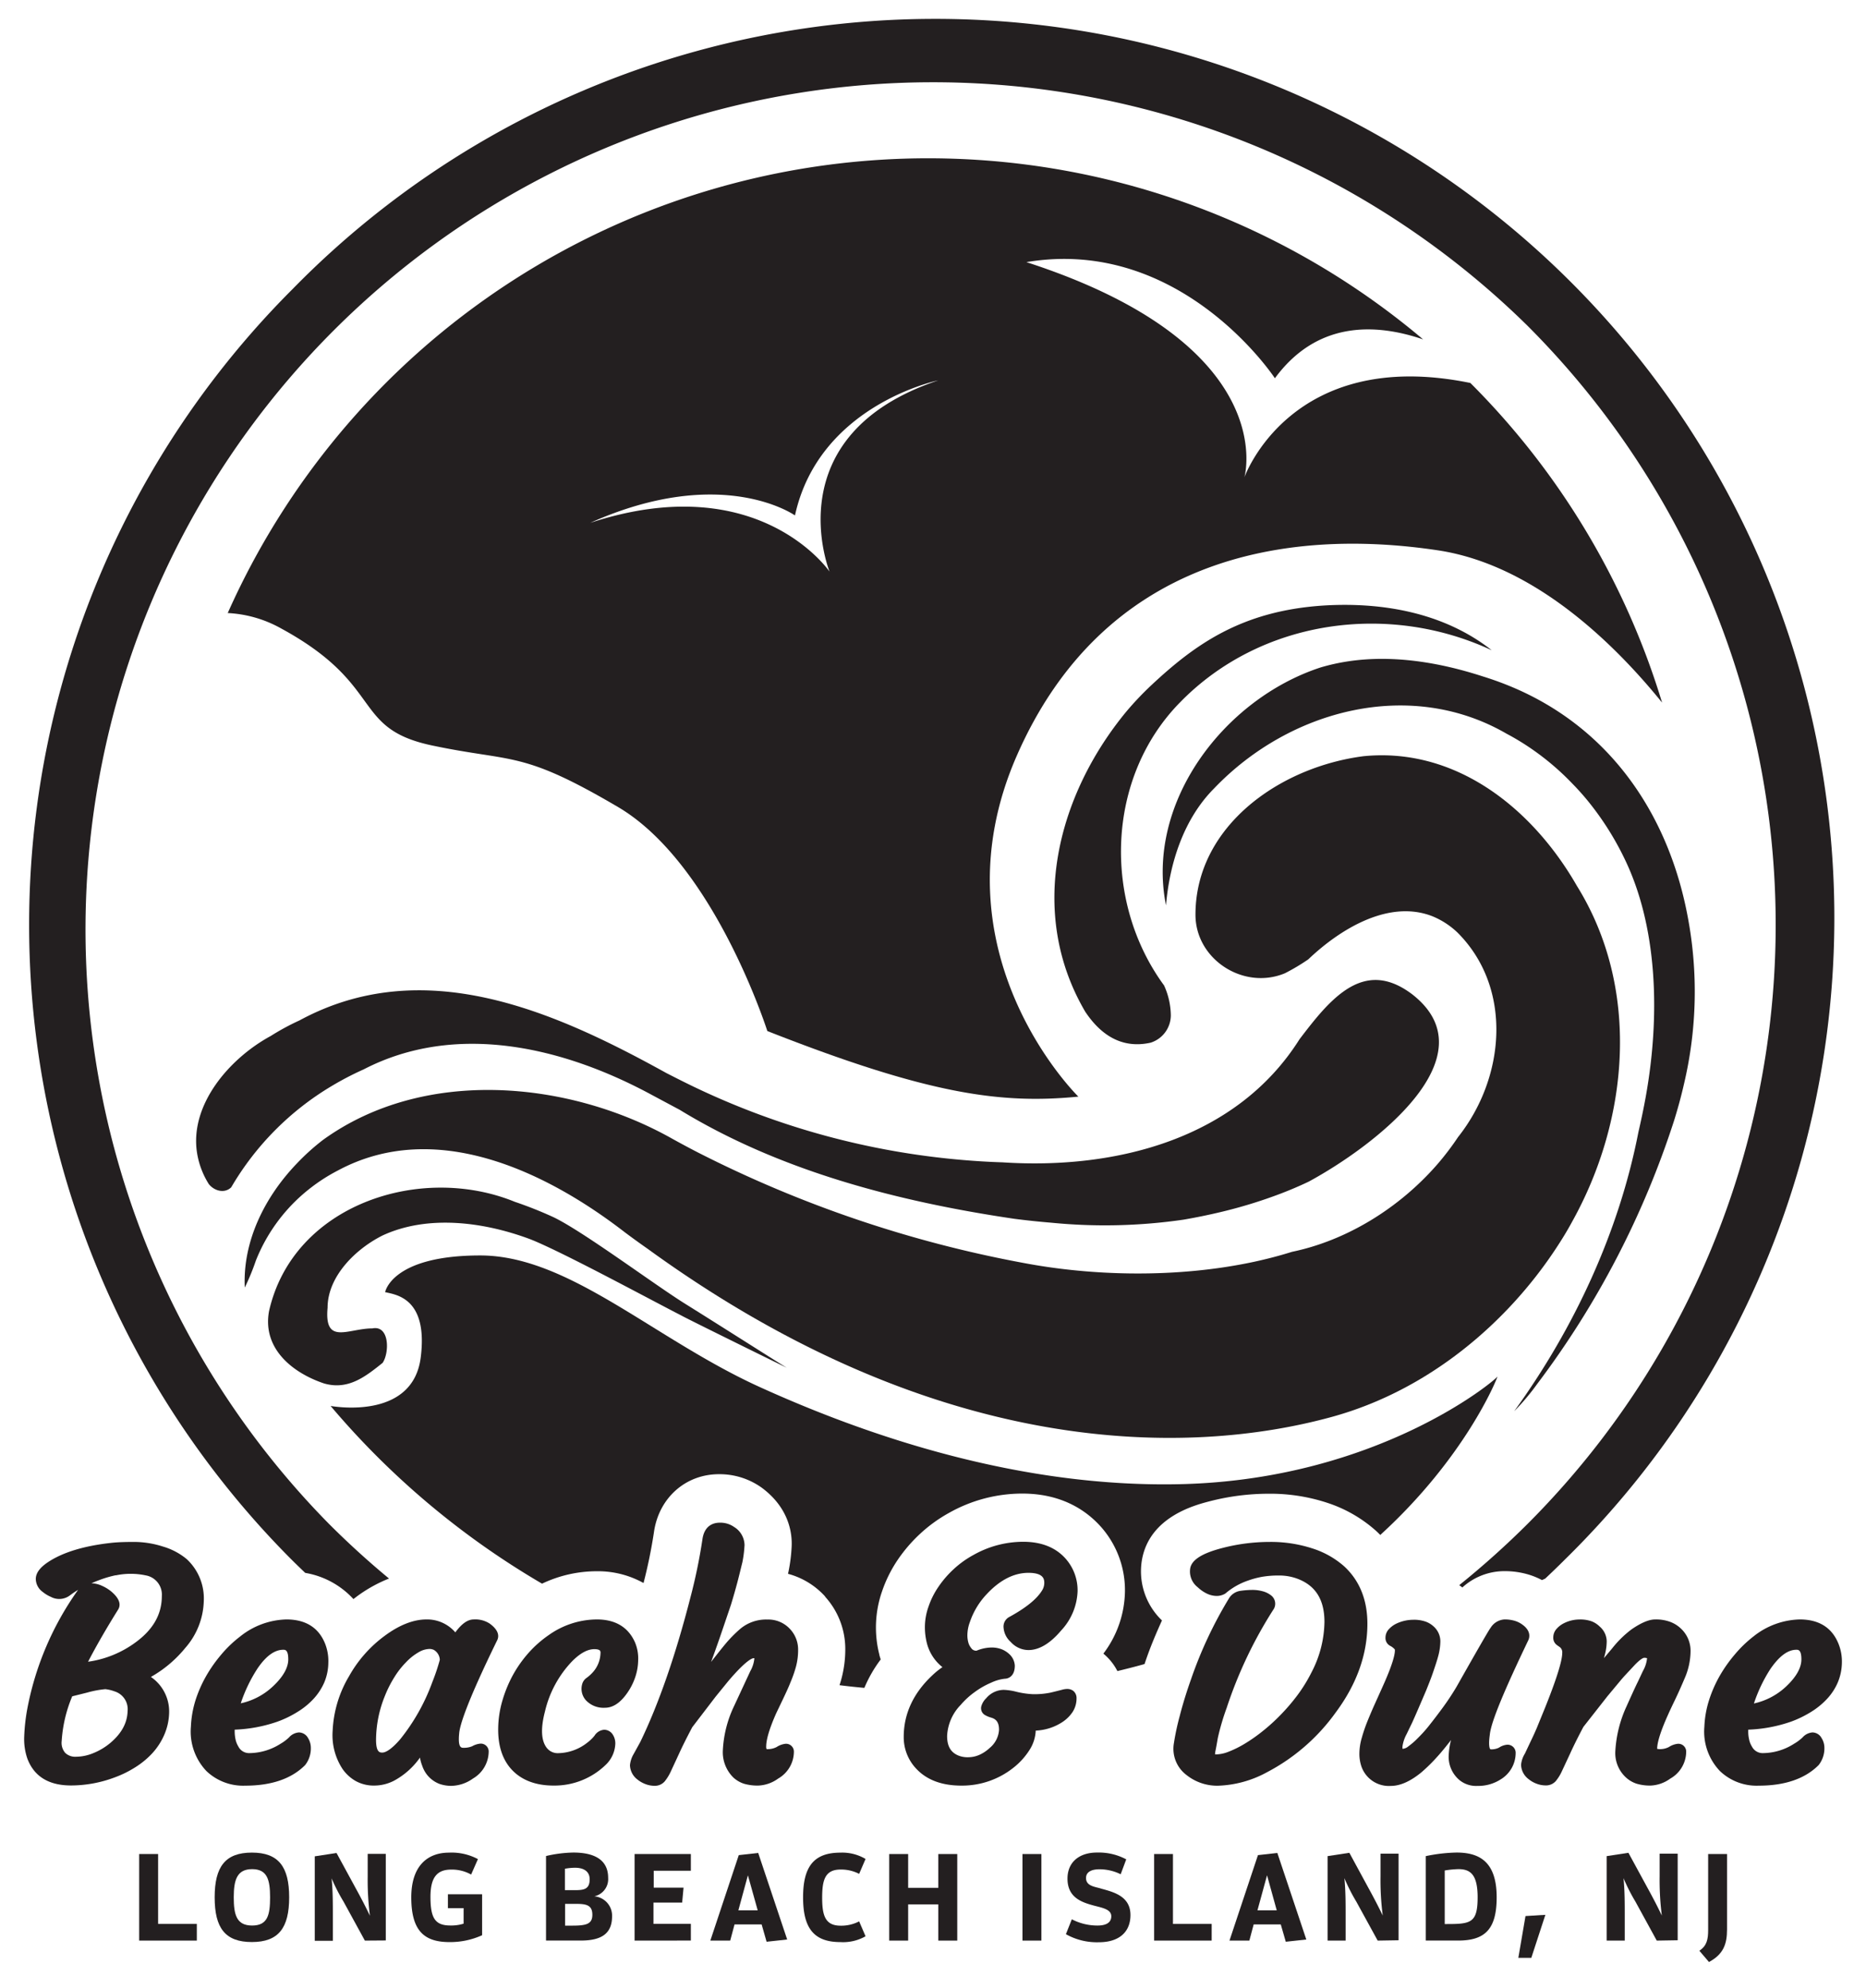 <svg id="Layer_1" data-name="Layer 1" xmlns="http://www.w3.org/2000/svg" viewBox="0 0 375.44 400.05"><defs><style>.cls-1{fill:#231f20;}</style></defs><path class="cls-1" d="M28,390.53V373.11h3.81v14.06h7.79v3.36Z"/><path class="cls-1" d="M43.19,381.82c0-6.15,2.12-9,7.49-9s7.5,2.86,7.5,9-2.12,9-7.5,9S43.19,388,43.19,381.82Zm11.15,0c0-3.53-.57-5.67-3.61-5.67s-3.7,2.14-3.7,5.67.57,5.68,3.7,5.68S54.34,385.36,54.34,381.82Z"/><path class="cls-1" d="M73.41,390.53l-4.3-7.86A35.86,35.86,0,0,1,66.72,378c.25,2.44.25,5.08.25,7.42v5.15H63.33v-17l4.38-.67,3.81,7c1.1,2,2,3.73,2.91,5.63a55.93,55.93,0,0,1-.45-7.89v-4.56h3.64v17.42Z"/><path class="cls-1" d="M90.46,390.83c-4.95,0-7.71-2.09-7.71-9,0-6.54,3.46-9,7.56-9a11.26,11.26,0,0,1,5.85,1.3l-1.37,3.11a7.87,7.87,0,0,0-4-1c-2.74,0-4.18,1.42-4.18,5.48,0,4.28.92,5.77,4,5.77a8.2,8.2,0,0,0,2.67-.37V384H90.12v-2.79H97v8.24A15.55,15.55,0,0,1,90.46,390.83Z"/><path class="cls-1" d="M109.86,373.51a26,26,0,0,1,5.5-.7c3.61,0,7,1.07,7,5.08a3.54,3.54,0,0,1-2.79,3.73,3.9,3.9,0,0,1,3.58,4c0,3.41-2,4.9-6.29,4.9h-7Zm5.7,6.87c1.86,0,3.08-.13,3.08-2.19,0-1.74-1.42-2.32-2.91-2.32a11.27,11.27,0,0,0-2.07.2v4.31Zm-.38,7.14c2.84,0,4-.35,4-2.19s-1.07-2.19-3.16-2.19h-2.32v4.38Z"/><path class="cls-1" d="M127.68,390.53V373.11H139v3.36h-7.47v3.41h6l-.28,3h-5.77v4.28H139v3.36Z"/><path class="cls-1" d="M153.24,387.27h-5.45l-.87,3.26h-4l5.72-17.2,3.91-.44,5.83,17.42-4.14.45Zm-2.76-9.88-1.92,7.05h3.89Z"/><path class="cls-1" d="M169.08,390.83c-5.38,0-7.5-2.86-7.5-9s2.12-9,7.5-9a9.2,9.2,0,0,1,5.07,1.27l-1.29,3a7.9,7.9,0,0,0-3.73-.87c-3.14,0-3.71,2.12-3.71,5.65s.57,5.65,3.71,5.65a7.78,7.78,0,0,0,3.73-.87l1.29,3A9.12,9.12,0,0,1,169.08,390.83Z"/><path class="cls-1" d="M188.79,390.53v-7.29h-6.07v7.29h-3.81V373.11h3.81v6.8h6.07v-6.8h3.81v17.42Z"/><path class="cls-1" d="M205.72,390.53V373.11h3.81v17.42Z"/><path class="cls-1" d="M220.85,387.5c1.52,0,2.74-.48,2.74-1.87s-1.77-1.69-3.48-2.14c-2.49-.67-5.33-1.62-5.33-5.43,0-3.36,2.41-5.25,5.92-5.25a11.75,11.75,0,0,1,5.9,1.37l-1.12,3a9.57,9.57,0,0,0-4.28-1c-1.49,0-2.69.47-2.69,1.76,0,1.67,1.9,1.75,3.07,2.14,2.48.68,5.87,1.52,5.87,5.31,0,3.31-2.17,5.47-6.35,5.47a12.71,12.71,0,0,1-6.64-1.62l1.19-3A11.07,11.07,0,0,0,220.85,387.5Z"/><path class="cls-1" d="M232.21,390.53V373.11H236v14.06h7.79v3.36Z"/><path class="cls-1" d="M257.69,387.27h-5.45l-.87,3.26h-4l5.73-17.2,3.9-.44,5.83,17.42-4.13.45Zm-2.76-9.88L253,384.44h3.88Z"/><path class="cls-1" d="M277.19,390.53l-4.31-7.86a37.13,37.13,0,0,1-2.39-4.71c.25,2.44.25,5.08.25,7.42v5.15h-3.63v-17l4.38-.67,3.8,7c1.1,2,2,3.73,2.92,5.63a54.46,54.46,0,0,1-.45-7.89v-4.56h3.63v17.42Z"/><path class="cls-1" d="M286.87,373.53a33,33,0,0,1,6.2-.72c4.58,0,8.06,1.84,8.06,9,0,6.42-2.34,8.71-7.74,8.71h-6.52Zm10.43,8.29c0-4.6-1.47-5.67-3.86-5.67a19.71,19.71,0,0,0-2.76.27V387.2C295.81,387.2,297.3,387.15,297.3,381.82Z"/><path class="cls-1" d="M305.49,394l1.44-8.41,4-.25L308.1,394Z"/><path class="cls-1" d="M333.34,390.53l-4.3-7.86a37.13,37.13,0,0,1-2.39-4.71c.25,2.44.25,5.08.25,7.42v5.15h-3.64v-17l4.38-.67,3.81,7c1.1,2,2,3.73,2.91,5.63a56.09,56.09,0,0,1-.44-7.89v-4.56h3.63v17.42Z"/><path class="cls-1" d="M341.91,392.57c1.52-1,1.77-2.31,1.77-4.18V373.11h3.8v15.16c0,3-.74,5-3.63,6.57Z"/><path class="cls-1" d="M49.25,259.11c-.44-9.29,4-18.24,10.51-25A44.86,44.86,0,0,1,65,229.39c20.36-14.71,49.46-11.93,70.22-.25q2.52,1.4,5.25,2.81a241,241,0,0,0,65.47,22.21c13.92,2.64,30.91,3.09,46.41-.24,2.58-.56,5.12-1.22,7.6-2,11-2.28,21.55-8.79,29.19-17.55a55.41,55.41,0,0,0,4.22-5.54c9.58-12.08,11-30.09-.13-41.18a16.19,16.19,0,0,0-5-3.25c-8.69-3.43-18.44,2.42-25,8.66a41.58,41.58,0,0,1-4.7,2.8c-8.31,3.46-18-2.78-18-11.78,0-15.53,12.9-26.63,27.49-30.63a46.22,46.22,0,0,1,6.32-1.27c15.93-1.58,29.53,7.26,38.72,19.65a65.09,65.09,0,0,1,4.22,6.46c12.71,20.45,10.63,46.78-1,67.63-1,1.85-2.14,3.7-3.35,5.52-9.68,14.62-25.3,28.31-45,33.71-28.8,7.89-79.08,8.68-137.61-33.83Q128,249.7,125.73,248c-16.17-12.5-38.34-22.89-57.76-12.44a35.35,35.35,0,0,0-5.24,3.32,34.66,34.66,0,0,0-11.24,14.78A47.82,47.82,0,0,1,49.25,259.11Z"/><path class="cls-1" d="M158.27,275.23c-.87-.5-14.23-9-20.41-12.85s-20.54-14.58-26.52-17.44a80,80,0,0,0-7.75-3.08c-19-7.77-44.61.54-49.46,22-1.39,7.62,4.85,12.47,11.08,14.55,4.85,1.39,8.32-1.38,11.78-4.15,1.39-2.08,1.39-7.63-2.08-6.93-4.85,0-9.7,3.46-9-4.16,0-6.24,5.54-11.78,11.08-14.55,9-4.16,20.1-2.77,29.39.65,1,.37,2.29.94,3.83,1.66,7.71,3.6,21.16,10.87,27,13.87C138.63,265.59,158,275.12,158.27,275.23Z"/><path class="cls-1" d="M304.65,284c12.09-16.69,21.1-36.1,25-56.18.55-2.38,1.05-4.75,1.48-7.14,3-16.71,2.26-34.43-4.28-47.88a58.71,58.71,0,0,0-7.61-11.91c-.93-1.12-1.88-2.17-2.86-3.17a52.7,52.7,0,0,0-8.53-7.22,49.83,49.83,0,0,0-4.75-2.86c-19.3-11.18-43.55-4.94-58.8,11-6.23,6.24-9,15.25-9.7,23.56-4.16-20.79,11.78-41.57,31.1-47.88a40.94,40.94,0,0,1,5.41-1.21c9.1-1.4,18.56.2,27.19,3a63.53,63.53,0,0,1,6.88,2.56c19.66,8.69,30.73,26.21,34.39,45.82a80.79,80.79,0,0,1-.74,33.61q-.81,3.57-2,7.4a179.35,179.35,0,0,1-27.54,53A45.78,45.78,0,0,1,304.65,284Z"/><path class="cls-1" d="M235.57,204.34a5.8,5.8,0,0,1-4.06,5.49c-6.23,1.39-10.39-2.08-13.16-6.23-11.78-20.1-5.54-43.66,8.26-60.39a62.23,62.23,0,0,1,5-5.28c8.78-8.22,18.19-15,34.67-16.07,11.69-.72,24.16,1.36,33.86,9-20.78-9.7-46.42-6.24-62.73,10.5-14.87,15.14-15.57,40.08-3.2,56.95A14.92,14.92,0,0,1,235.57,204.34Z"/><path class="cls-1" d="M284.18,200.13c-7.28-5.54-12.82-2.42-17.83,3-1.67,1.82-3.28,3.9-4.88,6-12.63,20.05-36.88,26.28-59.77,24.78-2.62-.08-5.24-.24-7.85-.46a155.39,155.39,0,0,1-54.2-14.72c-1.87-.9-3.73-1.84-5.6-2.8-22.41-12.39-48.74-24.17-73.81-10.57a48.24,48.24,0,0,0-5.76,3.12c-8.38,4.54-16.51,14-14.79,23.8A16.73,16.73,0,0,0,42,238.27c1.06,1.36,3.14,2,4.52.67a57.48,57.48,0,0,1,20.29-20.43,60.71,60.71,0,0,1,6.35-3.3c18.4-9.53,39.88-4.68,58,5.14,1.87,1,3.74,2,5.61,3,19.92,12.17,43.48,18.41,67.35,21.93q3.73.48,7.4.78a109.88,109.88,0,0,0,26.59-.61c2.51-.43,5-.94,7.56-1.55a96.74,96.74,0,0,0,11.94-3.67c1.94-.74,3.85-1.55,5.71-2.44C276.55,230.62,300.11,212.61,284.18,200.13Z"/><path class="cls-1" d="M57.62,325.9a15.46,15.46,0,0,0-9.29,3.42A24,24,0,0,0,44.49,333a28.4,28.4,0,0,0-3.07,4.39,25.6,25.6,0,0,0-2.1,4.82,20.77,20.77,0,0,0-.91,5.26h0a11.54,11.54,0,0,0,3.12,8.94,10.69,10.69,0,0,0,7.81,2.94c5.25,0,9.28-1.38,12-4.09l.09-.1a5.41,5.41,0,0,0,1.11-3.39,3.76,3.76,0,0,0-.56-2,2.13,2.13,0,0,0-1.83-1.13,2.92,2.92,0,0,0-2,1,8.82,8.82,0,0,1-1.71,1.28,11.8,11.8,0,0,1-6.24,1.88,2.42,2.42,0,0,1-2.24-1.32,4.59,4.59,0,0,1-.58-1.49,7.71,7.71,0,0,1-.16-1.63c0-.11,0-.2,0-.28a29.39,29.39,0,0,0,8.57-1.6,21.24,21.24,0,0,0,4-1.93,15.17,15.17,0,0,0,3.25-2.62,11.89,11.89,0,0,0,2.19-3.32,10.51,10.51,0,0,0,.83-4,9.55,9.55,0,0,0-.64-3.81C64.12,327.54,61.49,325.9,57.62,325.9Zm-2.69,13.45a13.61,13.61,0,0,1-6.49,3.43,30.29,30.29,0,0,1,3.33-6.95C53.49,333.27,55.24,332,57,332c.36,0,1,0,1,1.93C58,335.58,57,337.41,54.93,339.35Z"/><path class="cls-1" d="M96.65,350.89a4.08,4.08,0,0,0-1.63.52,4.28,4.28,0,0,1-1.79.32c-.34,0-.91,0-.91-1.72a9.91,9.91,0,0,1,.06-1.08c.09-1.63,1.49-6.22,7.62-18.77.41-.77.49-2-1.48-3.43a5.29,5.29,0,0,0-3.19-.83c-1.22,0-2.42.83-3.72,2.6a7.48,7.48,0,0,0-5.79-2.6c-2.63,0-5.47,1.11-8.41,3.29a25.56,25.56,0,0,0-7.19,8.15,23.45,23.45,0,0,0-3.29,10.94,12.37,12.37,0,0,0,2,7.73,8.07,8.07,0,0,0,2.66,2.42,7.49,7.49,0,0,0,3.73.9,8.66,8.66,0,0,0,4-1,15.21,15.21,0,0,0,5.18-4.63,7.78,7.78,0,0,0,.46,1.67A5.86,5.86,0,0,0,88.43,359a7.29,7.29,0,0,0,2.32.39,7.73,7.73,0,0,0,4.42-1.48,6.34,6.34,0,0,0,3.15-5.29A1.59,1.59,0,0,0,96.65,350.89ZM87,338.47a40.26,40.26,0,0,1-6.51,11.58c-2,2.3-3.08,2.64-3.56,2.64s-1.27,0-1.27-2.56a23.75,23.75,0,0,1,1.76-8.79,23.39,23.39,0,0,1,1.94-3.84,16.79,16.79,0,0,1,2.35-3,11,11,0,0,1,2.52-2,4.43,4.43,0,0,1,2-.65,2.06,2.06,0,0,1,1.06.18,2.43,2.43,0,0,1,1.2,2A40.64,40.64,0,0,1,87,338.47Z"/><path class="cls-1" d="M120.08,325.9a16.89,16.89,0,0,0-9.68,3.15,22.5,22.5,0,0,0-4,3.52,24.54,24.54,0,0,0-3.17,4.46,25.83,25.83,0,0,0-2.12,5.11,20.74,20.74,0,0,0-.87,5.48c-.09,3.67.86,6.56,2.81,8.6s4.77,3.11,8.31,3.11a14.79,14.79,0,0,0,10.57-4.23,6.18,6.18,0,0,0,1.87-4.19,3.24,3.24,0,0,0-.53-1.87,2.06,2.06,0,0,0-1.71-.94,2.51,2.51,0,0,0-1.94,1.19,7.5,7.5,0,0,1-1.36,1.33,9.71,9.71,0,0,1-5.91,2.19,2.78,2.78,0,0,1-2.36-1.09c-1.11-1.45-1.23-3.89-.35-7.27a21.79,21.79,0,0,1,5.4-10.06c1.63-1.67,3.16-2.51,4.54-2.51.78,0,1,.18,1.11.26a.69.69,0,0,1,.13.53,6,6,0,0,1-1.74,4.07,8,8,0,0,1-1,.88,2.26,2.26,0,0,0-.95,1.31,3.45,3.45,0,0,0,.76,3.24,4.84,4.84,0,0,0,3.85,1.5c1.59,0,3.12-1,4.54-3.09a12.26,12.26,0,0,0,1.47-2.89,11.18,11.18,0,0,0,.65-3.6,8.34,8.34,0,0,0-.67-3.65C126.36,327.43,123.79,325.9,120.08,325.9Z"/><path class="cls-1" d="M307.48,330.12c.25-.51.63-1.84-1.11-3.13a5,5,0,0,0-1.63-.82,7.07,7.07,0,0,0-2.05-.27,3.52,3.52,0,0,0-2.77,1.67c-.15.19-.48.58-6.88,11.91a52.66,52.66,0,0,1-3.24,4.82c-.74,1-1.51,2-2.3,3s-1.53,1.78-2.24,2.49a15,15,0,0,1-1.91,1.66,2,2,0,0,1-1,.47h-.17a3.13,3.13,0,0,1,0-.48,7.39,7.39,0,0,1,.83-2.46l1.12-2.32c.49-1.06,1.4-3.17,2.81-6.47.51-1.27,1-2.49,1.39-3.64s.78-2.29,1.05-3.31a11.83,11.83,0,0,0,.42-2.95,4,4,0,0,0-1.29-2.92,4.79,4.79,0,0,0-1.58-1,7,7,0,0,0-2.64-.4,8,8,0,0,0-3.42.81,5,5,0,0,0-1.41,1.06,2.49,2.49,0,0,0-.7,1.71,1.77,1.77,0,0,0,.88,1.63,3.2,3.2,0,0,1,1,.76c0,.12.33,1.29-2.36,7.27l-1.62,3.6c-.55,1.21-1.05,2.4-1.52,3.55a31.85,31.85,0,0,0-1.16,3.4,11.54,11.54,0,0,0-.47,3.12,7.86,7.86,0,0,0,.42,2.64,5.85,5.85,0,0,0,5.92,3.88c1.86,0,3.91-.91,6.1-2.7a33.69,33.69,0,0,0,3.34-3.3c.66-.72,1.54-1.79,2.66-3.23a14.3,14.3,0,0,0-.48,3.33,6.12,6.12,0,0,0,2.19,4.74,5.3,5.3,0,0,0,3.62,1.16,8.34,8.34,0,0,0,4.67-1.32,6.21,6.21,0,0,0,3-5.24,1.63,1.63,0,0,0-1.73-1.73,3.53,3.53,0,0,0-1.64.6,3.41,3.41,0,0,1-1.63.33c-.32,0-.34-1-.34-1.24s0-.68.14-1.71C300,346.52,302.67,340.16,307.48,330.12Z"/><path class="cls-1" d="M329.55,338.42c-.45.9-1.19,2.51-2.28,4.95a24.74,24.74,0,0,0-2.27,9.1,6.64,6.64,0,0,0,2.11,5.2,5.85,5.85,0,0,0,2.16,1.28,9.39,9.39,0,0,0,2.86.38,7.22,7.22,0,0,0,3.93-1.4,6.27,6.27,0,0,0,3.2-5.34,1.58,1.58,0,0,0-1.67-1.67,4.11,4.11,0,0,0-1.82.66A3.83,3.83,0,0,1,334,352a2.47,2.47,0,0,1-.58-.06c0-1,.42-2.92,2.16-6.8.48-1.08,1-2.16,1.5-3.2s1.17-2.52,1.9-4.25a13.89,13.89,0,0,0,1.16-5.35,6.1,6.1,0,0,0-2-4.66,6.3,6.3,0,0,0-2.17-1.32,8.29,8.29,0,0,0-2.94-.46c-1.24,0-2.81.65-4.77,2a21.15,21.15,0,0,0-3.86,3.78l-1.68,2c.08-.3.16-.59.23-.89a10.52,10.52,0,0,0,.32-2.54,4,4,0,0,0-1.41-2.92,4.88,4.88,0,0,0-1.61-1.05,6.87,6.87,0,0,0-2.5-.37,7,7,0,0,0-3.22.82,4.77,4.77,0,0,0-1.36,1.08,2.57,2.57,0,0,0-.65,1.68,1.8,1.8,0,0,0,.75,1.58l.58.41a1.33,1.33,0,0,1,.47,1.2c0,1.09-.6,3.88-3.46,11l-1.67,4.09c-.47,1.09-.89,2-1.25,2.73l-1.13,2.4a5.2,5.2,0,0,0-.77,2.24,3.74,3.74,0,0,0,1.52,2.9,5.54,5.54,0,0,0,1.56.9,5.18,5.18,0,0,0,1.91.36,2.6,2.6,0,0,0,2-.88,9.05,9.05,0,0,0,1.26-2.06l1.63-3.49c.64-1.42,1.53-3.22,2.66-5.35l4.84-6.17,2.54-3.05c.82-1,1.81-2,2.93-3.22,1.35-1.41,1.86-1.46,1.89-1.46a1.71,1.71,0,0,1,.61.08,6.49,6.49,0,0,1-.83,2.57Z"/><path class="cls-1" d="M37.58,313.77a13.3,13.3,0,0,0-4.83-2.55A19.16,19.16,0,0,0,27,310.3c-1.79,0-3.25.05-4.35.16-5.82.61-10.3,2-13.33,4.14-1.38,1-2.08,2-2.12,3.09a3.27,3.27,0,0,0,1.38,2.66,6.66,6.66,0,0,0,1.64,1,3.56,3.56,0,0,0,3.91-.34c.51-.37,1-.72,1.59-1.06l-.16.21a60.6,60.6,0,0,0-10,23.37,38.69,38.69,0,0,0-.69,5.91,12.06,12.06,0,0,0,.63,4.45c1.35,3.6,4.3,5.42,8.78,5.42a25.07,25.07,0,0,0,8.82-1.63,21.35,21.35,0,0,0,4.07-2,16.87,16.87,0,0,0,3.46-2.84,13.34,13.34,0,0,0,2.4-3.68,11.84,11.84,0,0,0,1-4.5,8.42,8.42,0,0,0-3.67-7.19,24.38,24.38,0,0,0,6.92-5.84A14.89,14.89,0,0,0,41,322.23,10.79,10.79,0,0,0,37.58,313.77ZM15.3,353.53a2.89,2.89,0,0,1-2.18-.78,3.1,3.1,0,0,1-.71-2.38,27.67,27.67,0,0,1,2.12-9l3-.75a20.36,20.36,0,0,1,3.66-.69,7.62,7.62,0,0,1,1.84.44,3.75,3.75,0,0,1,2.64,4c-.07,2.39-1.23,4.5-3.53,6.43a12.66,12.66,0,0,1-3.36,2A9.21,9.21,0,0,1,15.3,353.53Zm8-36.5a14.54,14.54,0,0,1,6,0,3.92,3.92,0,0,1,3.26,4.16c0,3.66-1.72,6.71-5.25,9.3a21,21,0,0,1-9.59,3.92c1.64-3.17,3.66-6.67,6-10.42.51-.77.69-2-1.34-3.72a8,8,0,0,0-1.84-1.13,5.47,5.47,0,0,0-2.14-.52c.52-.23,1.05-.45,1.6-.65A22.13,22.13,0,0,1,23.31,317Z"/><path class="cls-1" d="M147.74,343.24a23.23,23.23,0,0,0-2.3,8.93,7.16,7.16,0,0,0,2.1,5.53,5.77,5.77,0,0,0,2.18,1.27,9.7,9.7,0,0,0,2.85.36,7.27,7.27,0,0,0,4-1.41,6.26,6.26,0,0,0,3.16-5.33,1.58,1.58,0,0,0-1.67-1.67,4.13,4.13,0,0,0-1.81.66,3.86,3.86,0,0,1-1.81.42.52.52,0,0,1-.19,0,1,1,0,0,1-.09-.56c0-1.39.67-3.63,2-6.63l1.51-3.16c.5-1.07,1-2.12,1.39-3.13a25.19,25.19,0,0,0,1.08-3.08,13,13,0,0,0,.44-3.54,6,6,0,0,0-1.61-4.05,5.93,5.93,0,0,0-4.58-1.93,8.07,8.07,0,0,0-5.47,1.89,26.91,26.91,0,0,0-2.29,2.24c-.59.64-1.76,2.09-3.56,4.4.31-.84.65-1.76,1-2.76.65-1.8,1.64-4.74,3-8.75.48-1.57.92-3.11,1.3-4.55s.7-2.81,1-4a23.83,23.83,0,0,0,.43-3.45,4.35,4.35,0,0,0-2.1-3.65,4.78,4.78,0,0,0-2.89-.86c-1.14,0-3.1.45-3.49,3.41a109.15,109.15,0,0,1-2.41,11.65c-3,11.7-6.41,21.49-10.09,29.08L127.48,353a5.43,5.43,0,0,0-.73,2.22,3.76,3.76,0,0,0,1.51,2.9,5.75,5.75,0,0,0,1.57.9,5.13,5.13,0,0,0,1.9.36,2.62,2.62,0,0,0,2-.88,9.43,9.43,0,0,0,1.26-2.06l1.62-3.49c.64-1.42,1.54-3.22,2.67-5.36l4.72-6.17,2.48-3.05c3.84-4.54,5-4.67,5.12-4.67h.18a.13.13,0,0,1,0,.06,6.54,6.54,0,0,1-.84,2.59Z"/><path class="cls-1" d="M213.71,346.58a7.28,7.28,0,0,0,2.06-2,5,5,0,0,0,.83-2.78,1.86,1.86,0,0,0-.69-1.55,2,2,0,0,0-1.19-.36,3.92,3.92,0,0,0-1,.15c-.62.16-1.39.36-2.33.58a16,16,0,0,1-3.62.32,17.62,17.62,0,0,1-3.53-.55,12.07,12.07,0,0,0-2.29-.32,4.69,4.69,0,0,0-3.52,1.68,3.62,3.62,0,0,0-.93,1.44,1.58,1.58,0,0,0,.66,1.94,5.38,5.38,0,0,0,1.24.52c.81.24,1.64.73,1.6,2.54a5.13,5.13,0,0,1-1.86,3.56,7.63,7.63,0,0,1-2,1.36,5.55,5.55,0,0,1-2.31.52,4.9,4.9,0,0,1-2-.34c-1.55-.64-2.27-1.89-2.27-3.93a9.58,9.58,0,0,1,2.75-6.28,15.76,15.76,0,0,1,2.82-2.58,16.27,16.27,0,0,1,3.3-1.88,8.63,8.63,0,0,1,2.75-.79c.47,0,2-.3,2-2.63a3.39,3.39,0,0,0-1.17-2.38,5,5,0,0,0-1.43-.9,5.55,5.55,0,0,0-2.2-.37,8.08,8.08,0,0,0-2.9.64h-.17a1.18,1.18,0,0,1-.91-.54,3,3,0,0,1-.54-1,5.43,5.43,0,0,1-.22-1.7,7.73,7.73,0,0,1,.49-2.5,15.33,15.33,0,0,1,3.37-5.61c2.66-2.87,5.5-4.32,8.42-4.32,3.19,0,3.19,1.41,3.19,2.08a2.86,2.86,0,0,1-.5,1.55c-1.08,1.72-3.31,3.5-6.63,5.3a2.18,2.18,0,0,0-1.06,2.12,4.26,4.26,0,0,0,1.43,2.85,4.83,4.83,0,0,0,3.57,1.64c2.15,0,4.36-1.31,6.55-3.9a12.22,12.22,0,0,0,3.34-7.94,9.6,9.6,0,0,0-2.45-6.6c-2-2.22-4.84-3.35-8.49-3.35a20.37,20.37,0,0,0-10,2.65,19.61,19.61,0,0,0-4,2.87,20.35,20.35,0,0,0-3.06,3.55,16.23,16.23,0,0,0-2,4,12.38,12.38,0,0,0-.72,4,13.07,13.07,0,0,0,.37,3.22,9,9,0,0,0,3.16,4.94,15.57,15.57,0,0,0-2.06,1.67c-3.8,3.57-5.73,7.73-5.73,12.37a9.18,9.18,0,0,0,2.53,6.41c2.1,2.25,5.15,3.39,9.07,3.39a16.59,16.59,0,0,0,10.46-3.59,14.25,14.25,0,0,0,3.24-3.57,7.82,7.82,0,0,0,1.26-3.91A10.57,10.57,0,0,0,213.71,346.58Z"/><path class="cls-1" d="M268.74,344.63c4.24-5.7,6.38-11.71,6.38-17.87,0-4.78-1.56-8.66-4.65-11.53a17.77,17.77,0,0,0-6.38-3.61,27,27,0,0,0-8.66-1.32,38,38,0,0,0-9.44,1.21c-4.15,1.07-6.22,2.4-6.52,4.11a4,4,0,0,0,1.5,3.79,7.34,7.34,0,0,0,1.73,1.23,4.65,4.65,0,0,0,2.08.53,3.35,3.35,0,0,0,1.69-.44l.16-.12a13.89,13.89,0,0,1,4.47-2.53,17.74,17.74,0,0,1,2.78-.75,19.54,19.54,0,0,1,3.54-.27,10.39,10.39,0,0,1,3.86.74c3.5,1.41,5.2,4.23,5.2,8.6a22.53,22.53,0,0,1-2.62,10.18,30.64,30.64,0,0,1-2.79,4.53,39.54,39.54,0,0,1-3.42,4,37.75,37.75,0,0,1-3.69,3.34,32.84,32.84,0,0,1-3.62,2.52,20.78,20.78,0,0,1-3.2,1.57,7.24,7.24,0,0,1-2.45.52l-.22,0a4.12,4.12,0,0,1,.11-.84c.09-.44.24-1.25.44-2.44a48.18,48.18,0,0,1,1.79-6.09A87.22,87.22,0,0,1,256.15,324a2.11,2.11,0,0,0-.49-3,4.56,4.56,0,0,0-1.61-.77,7.78,7.78,0,0,0-2.14-.27,17.84,17.84,0,0,0-2.44.2,3.23,3.23,0,0,0-2.25,1.58,83.9,83.9,0,0,0-7.56,16.13c-.93,2.62-1.7,5.12-2.29,7.43a50,50,0,0,0-1.18,5.5h0a6.59,6.59,0,0,0,2.5,6.38,9.9,9.9,0,0,0,6.39,2.18,22,22,0,0,0,9.8-2.69A39.64,39.64,0,0,0,268.74,344.63Z"/><path class="cls-1" d="M369.9,330.78c-1.31-3.24-3.93-4.88-7.8-4.88a15.48,15.48,0,0,0-9.3,3.42A24.42,24.42,0,0,0,349,333a28.4,28.4,0,0,0-3.07,4.39,25.56,25.56,0,0,0-2.09,4.82,20.35,20.35,0,0,0-.92,5.26h0a11.51,11.51,0,0,0,3.13,8.94,10.67,10.67,0,0,0,7.81,2.94c5.24,0,9.27-1.38,12-4.09l.09-.1a5.42,5.42,0,0,0,1.12-3.39,3.68,3.68,0,0,0-.57-2,2.11,2.11,0,0,0-1.82-1.13,2.91,2.91,0,0,0-2,1,9.25,9.25,0,0,1-1.72,1.28,11.76,11.76,0,0,1-6.23,1.88,2.41,2.41,0,0,1-2.24-1.32,4.38,4.38,0,0,1-.58-1.49,6.59,6.59,0,0,1-.16-1.63c0-.11,0-.2,0-.28a29.33,29.33,0,0,0,8.57-1.6,21.63,21.63,0,0,0,4-1.93,15.35,15.35,0,0,0,3.24-2.62,11.47,11.47,0,0,0,2.19-3.32,10.71,10.71,0,0,0,.84-4A9.55,9.55,0,0,0,369.9,330.78ZM361.44,332c.36,0,1,0,1,1.93,0,1.68-1,3.51-3.06,5.45a13.7,13.7,0,0,1-6.49,3.43,30.28,30.28,0,0,1,3.32-6.95C358,333.27,359.71,332,361.44,332Z"/><path class="cls-1" d="M109.06,318.7a25.62,25.62,0,0,1,11-2.5,18.87,18.87,0,0,1,9.42,2.37,101.94,101.94,0,0,0,2.08-10.13c.94-6.93,6.32-11.77,13.1-11.77a14.55,14.55,0,0,1,8.62,2.73l0,0,0,0c5.49,4.08,6.13,9.16,6,11.83a33,33,0,0,1-.61,4.93l-.12.56a15.43,15.43,0,0,1,7.47,4.56l0,.05,0,0a15.64,15.64,0,0,1,4.05,10.47,22.9,22.9,0,0,1-.8,6.14c-.11.4-.23.8-.36,1.19,1.65.21,3.32.39,5,.54a26.47,26.47,0,0,1,3.29-5.72c-.1-.29-.19-.59-.27-.89l0-.07V333a22.11,22.11,0,0,1,.53-12.73,26.67,26.67,0,0,1,3.15-6.35,30.46,30.46,0,0,1,4.5-5.24,29.58,29.58,0,0,1,5.88-4.25,30,30,0,0,1,14.71-3.86c8.13,0,13,3.58,15.72,6.59a19.21,19.21,0,0,1,4.92,13.06,21.22,21.22,0,0,1-4.34,12.56,11.1,11.1,0,0,1,2.82,3.51c1.86-.45,3.68-.91,5.46-1.41l.09-.26c1-3,2.19-5.81,3.42-8.52a13.67,13.67,0,0,1-4-12.35c1.61-8.52,10.62-10.86,13.63-11.64a47.72,47.72,0,0,1,11.85-1.51,36.74,36.74,0,0,1,11.78,1.83,27.54,27.54,0,0,1,9.83,5.66l0,0,0,0c.28.26.56.53.83.81,17-15.51,23.36-31.1,23.59-31.89-.56.87-23.91,20.41-62.79,21.64-33.19,1-64.38-9.85-85.67-19.53s-38.37-26.47-56.22-26.47-19.13,7.38-19.13,7.38c2.08.52,8.68,1.09,7.16,13.14s-16,10.12-18.13,9.77A164,164,0,0,0,109.06,318.7Z"/><path class="cls-1" d="M61.41,316.53a17,17,0,0,1,9.7,5.27l.56-.43a28.42,28.42,0,0,1,6.6-3.7q-6.26-5.18-12.08-11A170.51,170.51,0,0,1,307.33,65.55a170.52,170.52,0,0,1,0,241.14A175,175,0,0,1,293.6,319c.21.15.42.3.62.47a12.57,12.57,0,0,1,8.47-3.29,16.73,16.73,0,0,1,4.83.68,14.9,14.9,0,0,1,2.73,1.12l.65-.3c1.27-1.2,2.54-2.42,3.78-3.66A180.91,180.91,0,1,0,58.84,58.2a180.92,180.92,0,0,0,0,255.84C59.69,314.88,60.55,315.71,61.41,316.53Z"/><path class="cls-1" d="M295.84,77.07c-36.17-7.41-45.47,19-45.47,19s7.71-26.61-43.86-43.32c31.2-5.25,50,23.37,50,23.37,8.35-11.36,19.91-11.2,29.82-7.82A154.27,154.27,0,0,0,45.82,123.37a24.42,24.42,0,0,1,10.76,3.11c21,11.44,14,20.1,30.4,23.55s17.88.92,37.34,12.36c18.57,10.92,29.14,42.26,30.07,45.1,32.55,12.81,47,14.71,62.58,13.2,0,0-29.75-29.08-12.36-68.68s53.55-46,84.91-41.23c19.29,3,35.37,18.84,44.89,30.61A154.17,154.17,0,0,0,295.84,77.07Zm-128.91,38s-14.21-21-48.18-9.85c26.59-11.89,41.2-1.49,41.2-1.49,4.86-22.28,28.81-27.18,28.81-27.18C155.75,87.61,166.93,115.1,166.93,115.1Z"/></svg>